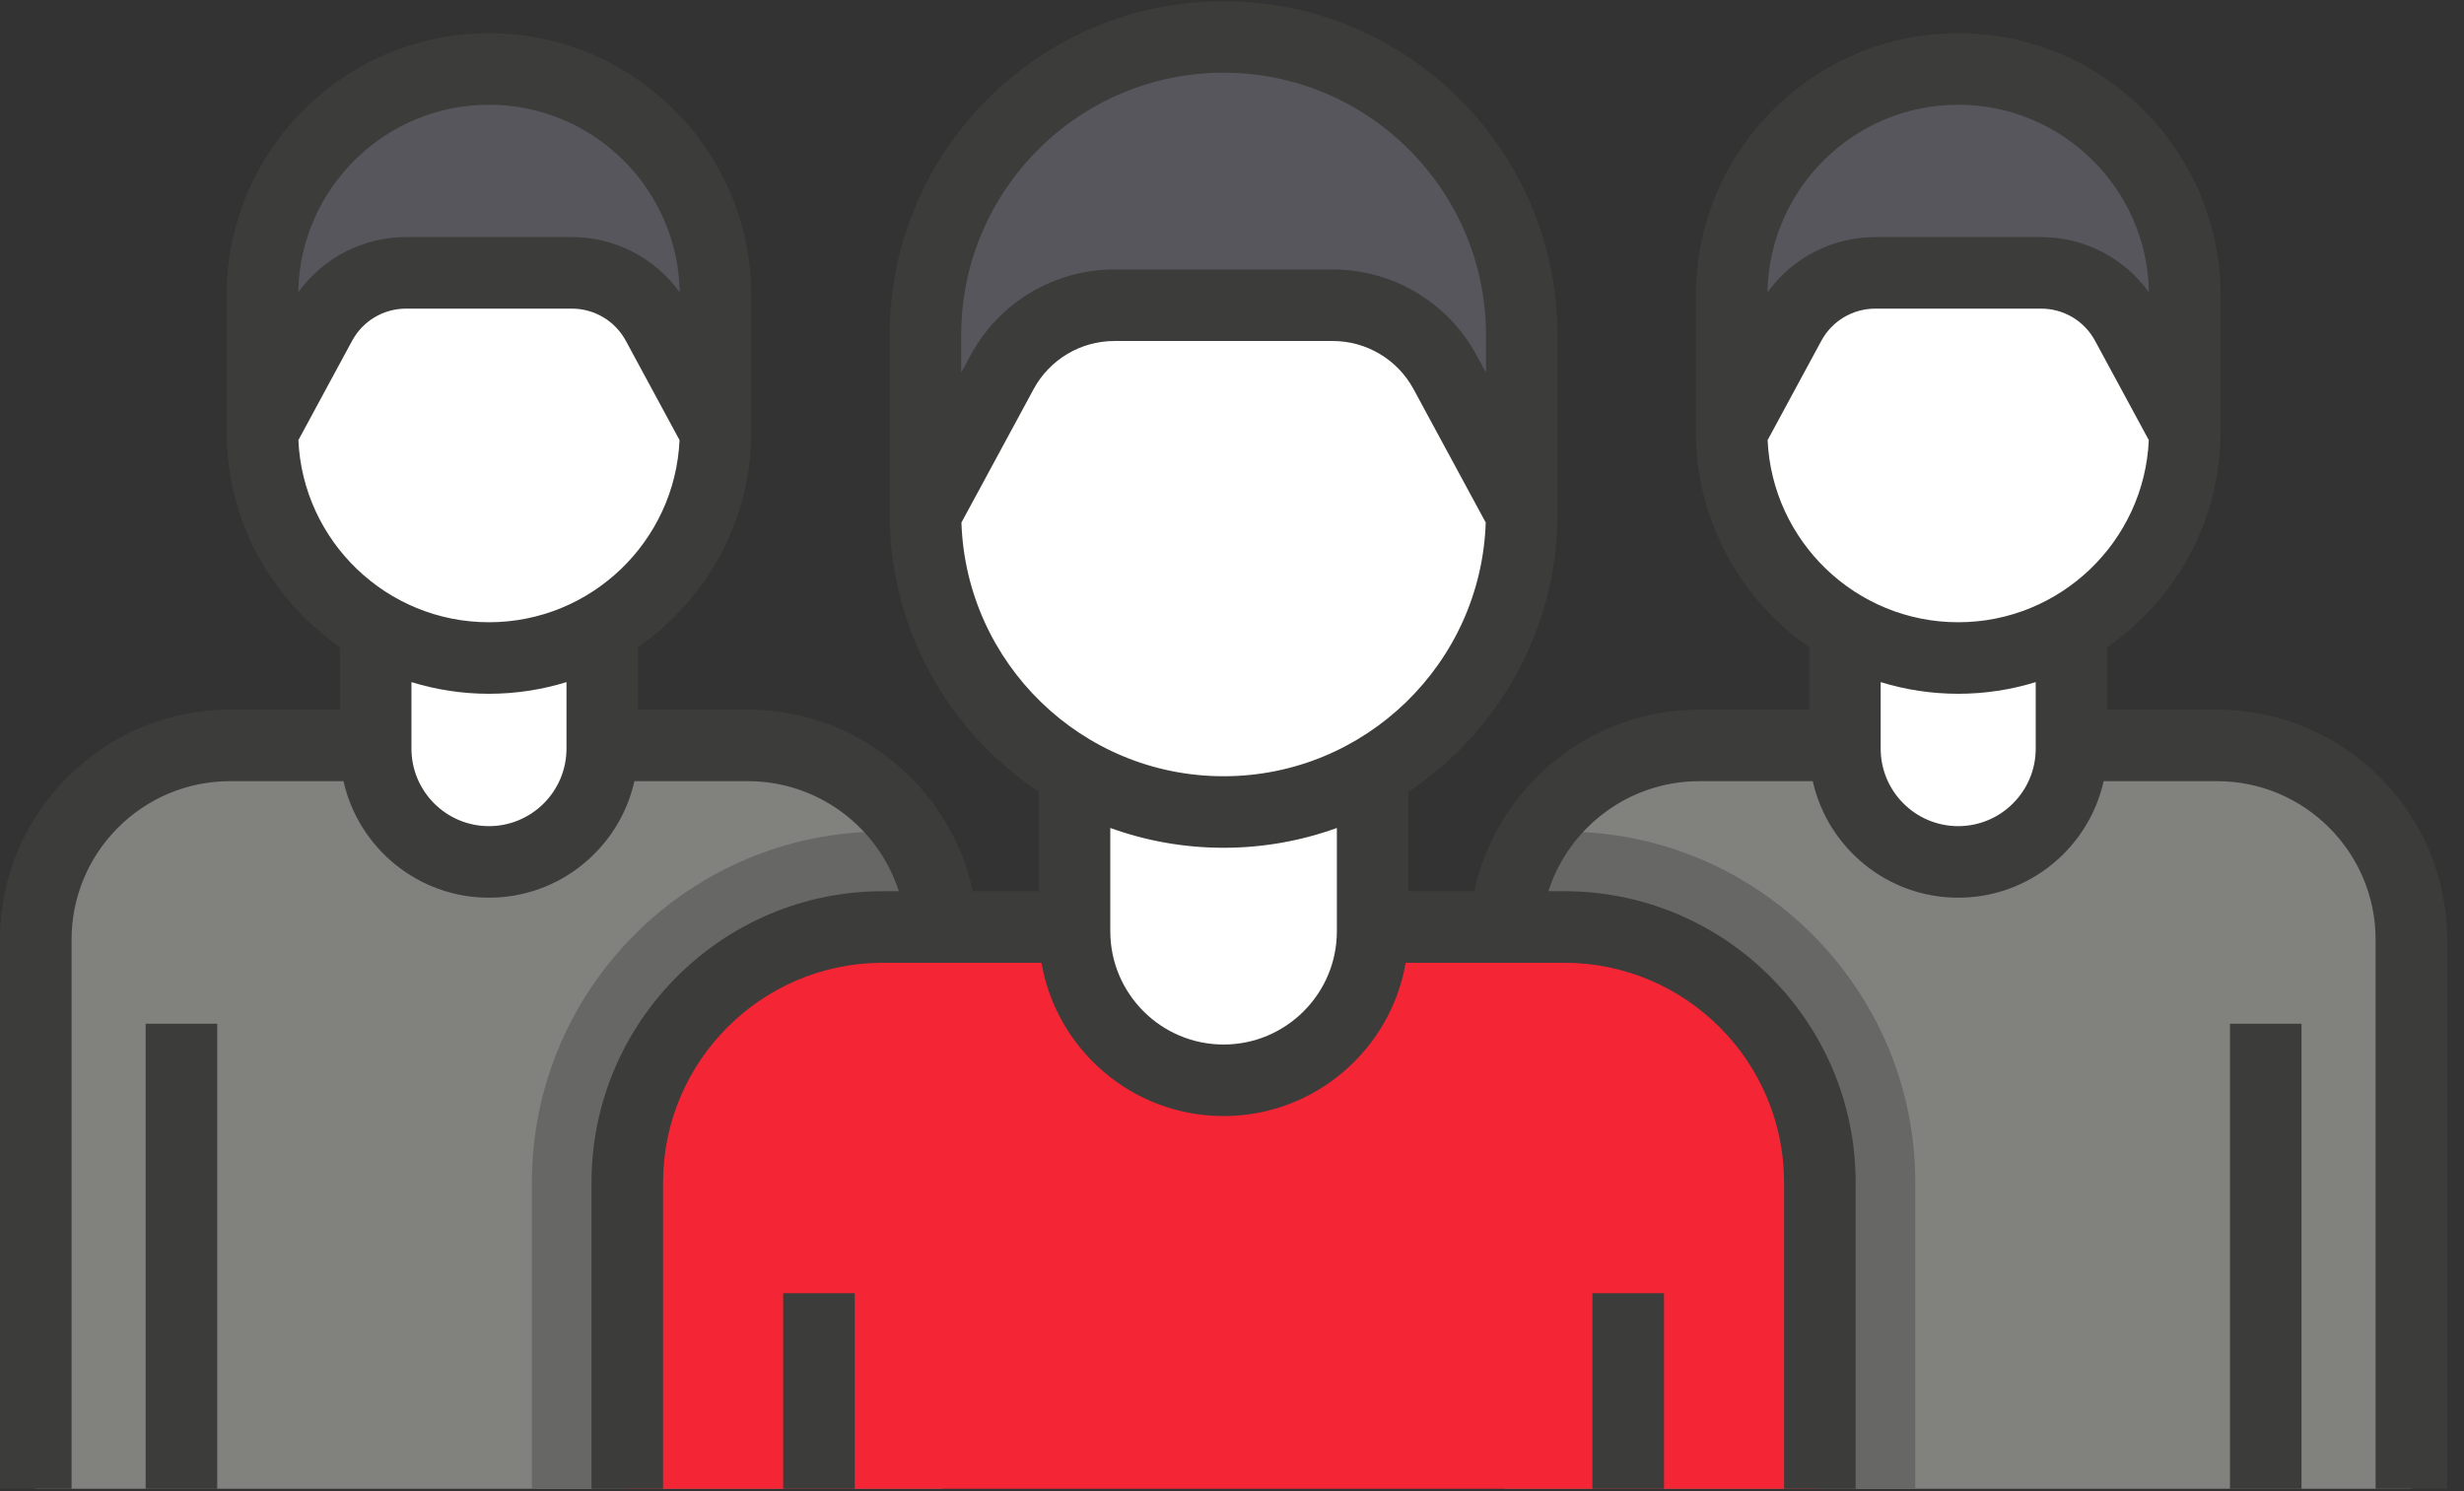 <?xml version="1.0" encoding="UTF-8"?>
<svg width="114px" height="69px" viewBox="0 0 114 69" version="1.1" xmlns="http://www.w3.org/2000/svg" xmlns:xlink="http://www.w3.org/1999/xlink">
    <rect x="0" y="0" width="114" height="69" fill="#333333" stroke="none"/>
    <!-- Generator: Sketch 57.1 (83088) - https://sketch.com -->
    <title>discussion</title>
    <desc>Created with Sketch.</desc>
    <g id="Contact" stroke="none" stroke-width="1" fill="none" fill-rule="evenodd">
        <g id="02-Contact---Integrated-Call-Center---Default" transform="translate(-663, -1281)" fill-rule="nonzero">
            <g id="Group-15" transform="translate(135, 1056)">
                <g id="Group-9" transform="translate(480, 190)">
                    <g id="discussion" transform="translate(48, 35)">
                        <path d="M34.603,34.492 L27.864,34.492 L27.864,34.642 C27.864,37.537 25.517,39.884 22.622,39.884 C19.727,39.884 17.381,37.537 17.381,34.642 L17.381,34.492 L10.641,34.492 C5.679,34.492 1.655,38.514 1.655,43.478 L1.655,68.89 L43.589,68.89 L43.589,43.478 C43.589,38.514 39.566,34.492 34.603,34.492 L34.603,34.492 Z" id="Path" fill="#81817E"></path>
                        <path d="M102.58,34.492 L95.84,34.492 L95.84,34.642 C95.84,37.537 93.494,39.884 90.599,39.884 C87.704,39.884 85.357,37.537 85.357,34.642 L85.357,34.492 L78.618,34.492 C73.655,34.492 69.632,38.514 69.632,43.478 L69.632,68.89 L111.566,68.89 L111.566,43.478 C111.566,38.514 107.542,34.492 102.58,34.492 L102.58,34.492 Z" id="Path" fill="#81817E"></path>
                        <path d="M27.864,26.405 L27.864,34.641 C27.864,37.537 25.518,39.883 22.622,39.883 C19.727,39.883 17.381,37.537 17.381,34.641 L17.381,26.405 L27.864,26.405 Z" id="Path" fill="#FFFFFF"></path>
                        <path d="M22.622,3.191 C16.832,3.191 12.139,7.885 12.139,13.675 L12.139,19.965 L14.833,14.982 C15.619,13.531 17.135,12.626 18.785,12.626 L26.458,12.626 C28.109,12.626 29.626,13.531 30.41,14.982 L33.105,19.965 L33.105,13.675 C33.105,7.885 28.412,3.191 22.622,3.191 L22.622,3.191 Z" id="Path" fill="#57565C"></path>
                        <path d="M27.864,26.405 L27.864,33.909 C26.233,34.525 24.465,34.862 22.622,34.862 C20.779,34.862 19.012,34.525 17.381,33.909 L17.381,26.405 L27.864,26.405 Z" id="Path" fill="#FFFFFF"></path>
                        <path d="M26.458,12.626 L18.785,12.626 C17.135,12.626 15.619,13.531 14.833,14.982 L12.139,19.965 C12.139,25.754 16.832,30.448 22.622,30.448 C28.412,30.448 33.105,25.754 33.105,19.965 L30.41,14.982 C29.626,13.531 28.109,12.626 26.458,12.626 L26.458,12.626 Z" id="Path" fill="#FFFFFF"></path>
                        <path d="M95.84,26.405 L95.84,34.641 C95.84,37.537 93.494,39.883 90.599,39.883 C87.703,39.883 85.357,37.537 85.357,34.641 L85.357,26.405 L95.84,26.405 Z" id="Path" fill="#FFFFFF"></path>
                        <path d="M63.507,32.254 L63.507,43.092 C63.507,46.901 60.42,49.989 56.611,49.989 C52.801,49.989 49.714,46.901 49.714,43.092 L49.714,32.254 L63.507,32.254 Z" id="Path" fill="#FFFFFF"></path>
                        <path d="M63.507,32.254 L63.507,40.631 C61.38,41.505 59.049,41.989 56.611,41.989 C54.172,41.989 51.841,41.505 49.714,40.631 L49.714,32.254 L63.507,32.254 Z" id="Path" fill="#FFFFFF"></path>
                        <path d="M61.659,14.124 L51.562,14.124 C49.392,14.124 47.395,15.313 46.362,17.223 L42.816,23.78 C42.816,31.398 48.993,37.574 56.611,37.574 C64.228,37.574 70.405,31.398 70.405,23.78 L66.859,17.223 C65.826,15.314 63.829,14.124 61.659,14.124 L61.659,14.124 Z" id="Path" fill="#FFFFFF"></path>
                        <path d="M56.611,1.709 C48.993,1.709 42.816,7.885 42.816,15.503 L42.816,23.78 L46.362,17.223 C47.395,15.314 49.392,14.124 51.562,14.124 L61.659,14.124 C63.829,14.124 65.827,15.313 66.859,17.223 L70.405,23.78 L70.405,15.503 C70.405,7.885 64.228,1.709 56.611,1.709 L56.611,1.709 Z" id="Path" fill="#57565C"></path>
                        <path d="M42.071,38.479 C43.028,39.907 43.589,41.628 43.589,43.478 L43.589,68.89 L24.608,68.89 L24.608,54.719 C24.608,45.764 31.892,38.479 40.846,38.479 L42.071,38.479 Z" id="Path" fill="#676765"></path>
                        <path d="M88.613,54.719 L88.613,68.89 L69.632,68.89 L69.632,43.478 C69.632,41.628 70.193,39.907 71.15,38.479 L72.375,38.479 C81.329,38.479 88.613,45.764 88.613,54.719 L88.613,54.719 Z" id="Path" fill="#676765"></path>
                        <path d="M72.375,42.894 L63.507,42.894 L63.507,43.091 C63.507,46.9 60.42,49.988 56.611,49.988 C52.801,49.988 49.714,46.9 49.714,43.091 L49.714,42.894 L40.846,42.894 C34.316,42.894 29.022,48.188 29.022,54.718 L29.022,68.889 L84.199,68.889 L84.199,54.718 C84.199,48.188 78.905,42.894 72.375,42.894 L72.375,42.894 Z" id="Path" fill="#F42534"></path>
                        <path d="M95.84,26.405 L95.84,33.909 C94.21,34.525 92.442,34.862 90.599,34.862 C88.756,34.862 86.988,34.525 85.357,33.909 L85.357,26.405 L95.84,26.405 Z" id="Path" fill="#FFFFFF"></path>
                        <path d="M94.436,12.626 L86.763,12.626 C85.112,12.626 83.595,13.531 82.811,14.982 L80.116,19.965 C80.116,25.754 84.809,30.448 90.599,30.448 C96.389,30.448 101.082,25.754 101.082,19.965 L98.388,14.982 C97.603,13.531 96.086,12.626 94.436,12.626 L94.436,12.626 Z" id="Path" fill="#FFFFFF"></path>
                        <path d="M90.599,3.191 C84.809,3.191 80.116,7.885 80.116,13.675 L80.116,19.965 L82.811,14.982 C83.595,13.531 85.113,12.626 86.763,12.626 L94.436,12.626 C96.086,12.626 97.603,13.531 98.388,14.982 L101.082,19.965 L101.082,13.675 C101.082,7.885 96.389,3.191 90.599,3.191 L90.599,3.191 Z" id="Path" fill="#57565C"></path>
                        <polygon id="Path" fill="#3C3C3B" points="36.235 59.841 39.545 59.841 39.545 68.89 36.235 68.89"></polygon>
                        <polygon id="Path" fill="#3C3C3B" points="73.676 59.841 76.986 59.841 76.986 68.89 73.676 68.89"></polygon>
                        <path d="M102.58,32.837 L97.496,32.837 L97.496,29.945 C100.66,27.752 102.738,24.097 102.738,19.965 L102.738,13.675 C102.738,6.981 97.293,1.536 90.599,1.536 C83.906,1.536 78.461,6.981 78.461,13.675 L78.461,19.965 C78.461,24.097 80.538,27.752 83.702,29.945 L83.702,32.836 L78.617,32.836 C73.55,32.836 69.248,36.419 68.214,41.239 L65.163,41.239 L65.163,36.638 C69.317,33.866 72.06,29.138 72.06,23.78 L72.06,15.503 C72.06,6.985 65.129,0.054 56.611,0.054 C48.092,0.054 41.161,6.985 41.161,15.503 L41.161,23.78 C41.161,29.138 43.904,33.865 48.058,36.638 L48.058,41.239 L45.007,41.239 C43.973,36.419 39.671,32.836 34.604,32.836 L29.519,32.836 L29.519,29.945 C32.683,27.752 34.761,24.097 34.761,19.965 L34.761,13.675 C34.761,6.981 29.315,1.536 22.622,1.536 C15.929,1.536 10.483,6.981 10.483,13.675 L10.483,19.965 C10.483,24.097 12.562,27.752 15.725,29.945 L15.725,32.837 L10.641,32.837 C4.773,32.837 0,37.61 0,43.478 L0,68.89 L3.311,68.89 L3.311,43.478 C3.311,39.435 6.599,36.147 10.641,36.147 L15.892,36.147 C16.582,39.228 19.336,41.539 22.622,41.539 C25.908,41.539 28.663,39.228 29.352,36.147 L34.604,36.147 C37.847,36.147 40.634,38.276 41.584,41.239 L40.846,41.239 C33.414,41.239 27.367,47.286 27.367,54.718 L27.367,68.89 L30.678,68.89 L30.678,54.718 C30.678,49.111 35.239,44.55 40.846,44.55 L48.185,44.55 C48.879,48.573 52.392,51.643 56.611,51.643 C60.829,51.643 64.342,48.573 65.036,44.55 L72.375,44.55 C77.982,44.55 82.543,49.111 82.543,54.718 L82.543,68.89 L85.854,68.89 L85.854,54.718 C85.854,47.286 79.807,41.239 72.375,41.239 L71.637,41.239 C72.588,38.276 75.375,36.147 78.617,36.147 L83.869,36.147 C84.558,39.228 87.313,41.539 90.599,41.539 C93.885,41.539 96.639,39.228 97.329,36.147 L102.58,36.147 C106.623,36.147 109.91,39.435 109.91,43.478 L109.91,68.89 L113.221,68.89 L113.221,43.478 C113.221,37.61 108.448,32.837 102.58,32.837 Z M22.622,4.847 C27.441,4.847 31.367,8.727 31.447,13.526 C30.301,11.933 28.454,10.971 26.458,10.971 L18.785,10.971 C16.791,10.971 14.944,11.934 13.798,13.526 C13.877,8.727 17.804,4.847 22.622,4.847 L22.622,4.847 Z M26.209,34.641 C26.209,36.619 24.6,38.228 22.622,38.228 C20.645,38.228 19.036,36.619 19.036,34.641 L19.036,31.563 C20.17,31.913 21.374,32.103 22.622,32.103 C23.87,32.103 25.075,31.913 26.209,31.563 L26.209,34.641 Z M22.622,28.793 C17.889,28.793 14.014,25.048 13.805,20.365 L16.29,15.77 C16.786,14.851 17.742,14.281 18.785,14.281 L26.458,14.281 C27.502,14.281 28.459,14.851 28.955,15.77 L31.44,20.365 C31.23,25.048 27.356,28.793 22.622,28.793 L22.622,28.793 Z M44.471,15.503 C44.471,8.81 49.917,3.364 56.611,3.364 C63.304,3.364 68.75,8.81 68.75,15.503 L68.75,17.24 L68.314,16.436 C66.991,13.989 64.441,12.469 61.659,12.469 L51.562,12.469 C48.78,12.469 46.23,13.989 44.906,16.436 L44.471,17.24 L44.471,15.503 Z M61.852,43.091 C61.852,45.982 59.501,48.333 56.611,48.333 C53.72,48.333 51.369,45.982 51.369,43.091 L51.369,38.312 C53.007,38.905 54.772,39.229 56.611,39.229 C58.45,39.229 60.214,38.905 61.852,38.312 L61.852,43.091 Z M56.611,35.919 C50.052,35.919 44.694,30.688 44.482,24.18 L47.819,18.011 C48.562,16.634 49.997,15.779 51.562,15.779 L61.659,15.779 C63.224,15.779 64.659,16.635 65.402,18.011 L68.739,24.18 C68.527,30.688 63.169,35.919 56.611,35.919 Z M90.599,4.847 C95.417,4.847 99.344,8.727 99.424,13.526 C98.277,11.933 96.43,10.971 94.436,10.971 L86.763,10.971 C84.767,10.971 82.92,11.934 81.774,13.526 C81.855,8.727 85.781,4.847 90.599,4.847 L90.599,4.847 Z M94.185,34.641 C94.185,36.619 92.576,38.228 90.599,38.228 C88.622,38.228 87.012,36.619 87.012,34.641 L87.012,31.563 C88.146,31.913 89.351,32.103 90.599,32.103 C91.847,32.103 93.051,31.913 94.185,31.563 L94.185,34.641 Z M90.599,28.793 C85.865,28.793 81.991,25.048 81.781,20.365 L84.266,15.77 C84.763,14.851 85.719,14.281 86.763,14.281 L94.436,14.281 C95.479,14.281 96.436,14.851 96.931,15.77 L99.417,20.365 C99.207,25.048 95.333,28.793 90.599,28.793 L90.599,28.793 Z" id="Shape" fill="#3C3C3B"></path>
                        <polygon id="Path" fill="#3C3C3B" points="103.172 47.371 106.482 47.371 106.482 68.89 103.172 68.89"></polygon>
                        <polygon id="Path" fill="#3C3C3B" points="6.739 47.371 10.05 47.371 10.05 68.89 6.739 68.89"></polygon>
                    </g>
                </g>
            </g>
        </g>
    </g>
</svg>